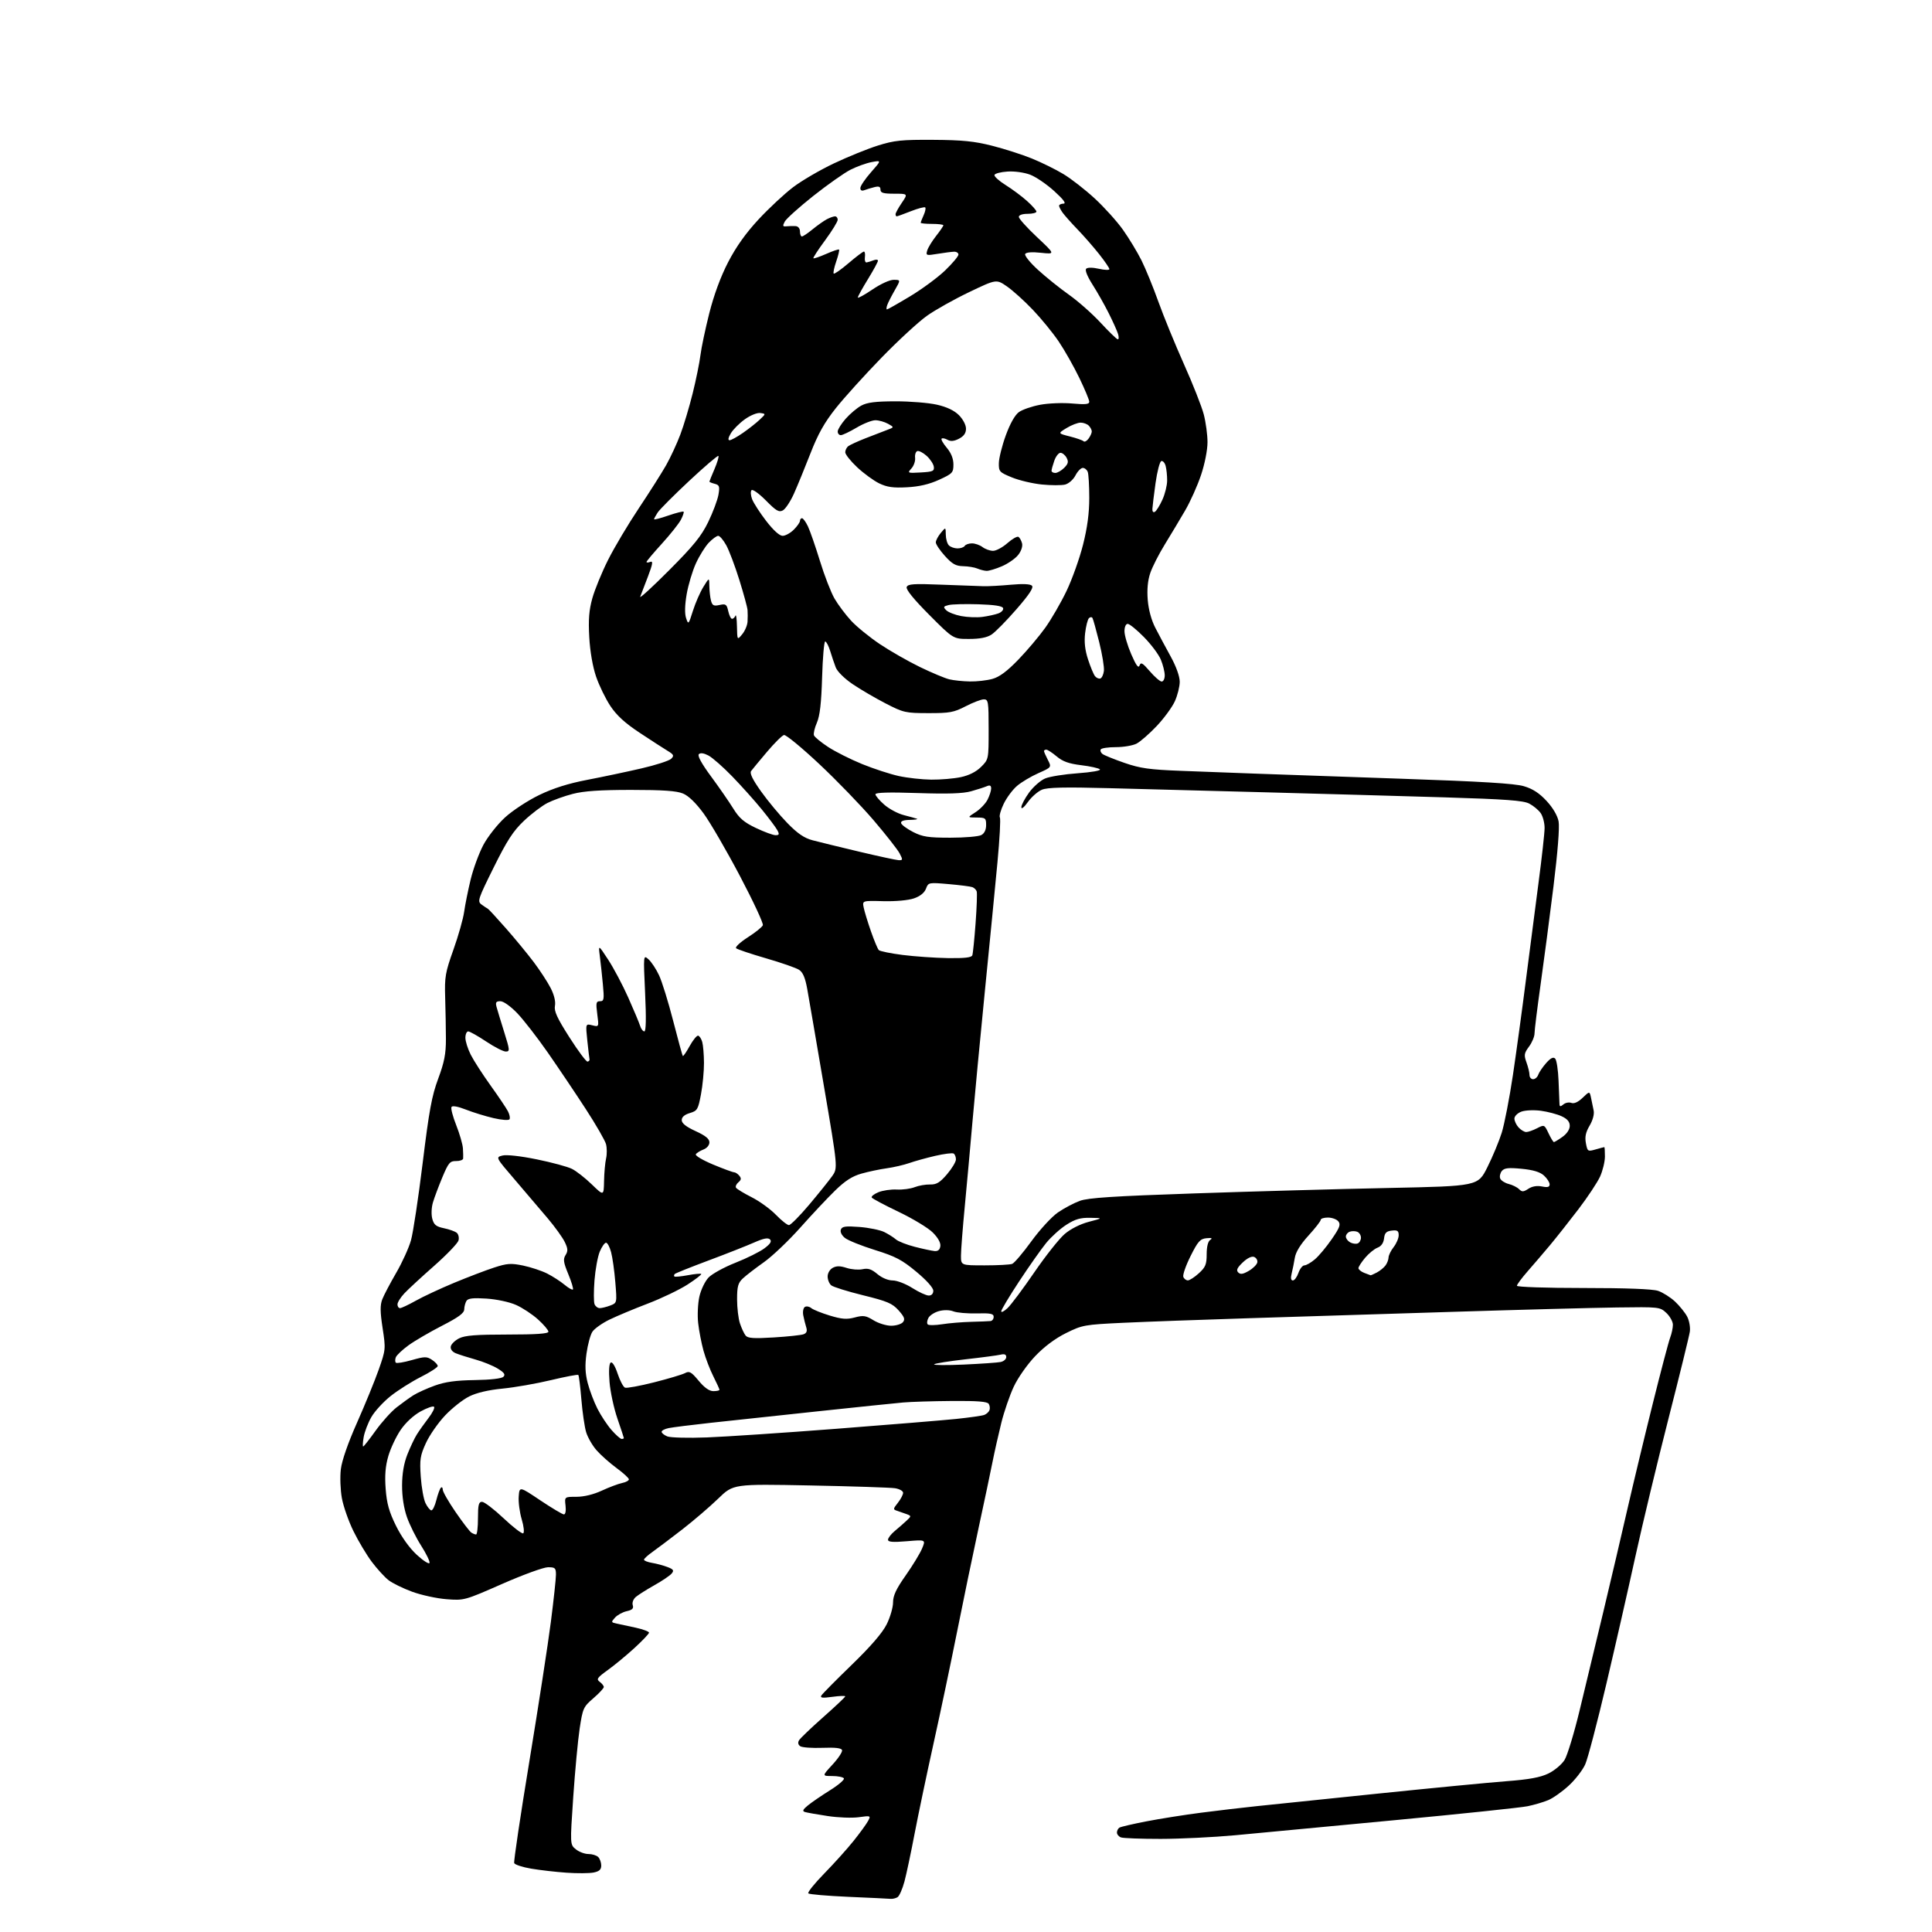<?xml version="1.0" encoding="UTF-8" standalone="no"?>
<svg 
  version="1.1" 
  xmlns="http://www.w3.org/2000/svg" 
  xmlns:xlink="http://www.w3.org/1999/xlink" 
  xmlns:svg="http://www.w3.org/2000/svg"
  xmlns:rdf="http://www.w3.org/1999/02/22-rdf-syntax-ns#"
  xmlns:cc="http://creativecommons.org/ns#"
  xmlns:dc="http://purl.org/dc/elements/1.1/"
  viewBox="0 0 768 768"
  width="768"
  height="768"
>
<style>svg {background-color: white; }</style>"
<path stroke="none" fill="black" fill-rule="evenodd" d="M354.00,754.82C353.18,754.74 345.64,754.38 337.26,754.02C328.88,753.65 321.71,753.04 321.32,752.65C320.93,752.26 323.79,748.69 327.68,744.72C331.56,740.75 336.81,734.92 339.33,731.76C341.85,728.61 344.44,725.05 345.07,723.86C346.21,721.74 346.13,721.71 341.37,722.37C338.69,722.74 333.12,722.53 329.00,721.90C324.88,721.27 320.82,720.56 320.00,720.31C318.85,719.96 319.11,719.35 321.15,717.68C322.61,716.48 326.55,713.78 329.91,711.68C333.28,709.58 335.77,707.44 335.46,706.93C335.14,706.42 333.05,706.00 330.81,706.00C326.75,706.00 326.75,706.00 330.94,701.45C333.25,698.95 334.95,696.36 334.73,695.70C334.45,694.87 332.01,694.59 326.91,694.79C322.84,694.94 318.89,694.66 318.13,694.16C317.25,693.56 317.08,692.72 317.63,691.79C318.11,690.99 322.44,686.85 327.25,682.59C332.06,678.34 336.00,674.62 336.00,674.33C336.00,674.05 333.69,674.13 330.87,674.52C326.91,675.06 325.92,674.94 326.51,673.98C326.93,673.30 332.37,667.81 338.59,661.78C346.13,654.48 350.76,649.11 352.46,645.71C353.86,642.90 355.00,638.98 355.00,637.00C355.00,634.28 356.24,631.63 360.03,626.25C362.79,622.33 365.72,617.52 366.53,615.57C368.02,612.02 368.02,612.02 360.51,612.66C354.91,613.13 353.00,612.98 353.00,612.07C353.00,611.40 354.17,609.87 355.60,608.67C357.04,607.48 359.14,605.63 360.29,604.57C362.31,602.69 362.31,602.62 360.43,601.90C359.37,601.50 357.68,600.91 356.68,600.59C354.94,600.03 354.96,599.87 356.93,597.37C358.07,595.92 359.00,594.14 359.00,593.41C359.00,592.68 357.54,591.87 355.75,591.59C353.96,591.32 338.77,590.82 322.00,590.49C291.50,589.89 291.50,589.89 285.50,595.72C282.20,598.92 275.74,604.46 271.15,608.02C266.55,611.58 261.26,615.57 259.40,616.89C257.53,618.20 256.00,619.60 256.00,620.00C256.00,620.41 257.46,620.98 259.25,621.28C261.04,621.58 263.79,622.32 265.36,622.93C267.73,623.84 268.01,624.28 266.99,625.51C266.32,626.32 263.23,628.41 260.13,630.15C257.03,631.89 253.71,633.99 252.74,634.82C251.73,635.69 251.21,637.08 251.53,638.08C251.94,639.39 251.35,639.98 249.14,640.47C247.53,640.82 245.44,641.97 244.49,643.01C242.86,644.82 242.89,644.93 245.14,645.40C246.44,645.66 249.86,646.41 252.75,647.04C255.64,647.68 258.00,648.56 258.00,649.00C258.00,649.44 255.41,652.17 252.25,655.07C249.09,657.97 244.31,661.92 241.63,663.85C237.40,666.90 236.98,667.51 238.38,668.54C239.27,669.19 240.01,670.12 240.02,670.61C240.02,671.10 238.16,673.11 235.87,675.08C231.91,678.49 231.65,679.06 230.43,687.08C229.73,691.71 228.58,703.99 227.87,714.37C226.59,733.25 226.59,733.25 228.90,735.12C230.18,736.16 232.43,737.00 233.91,737.00C235.39,737.00 237.14,737.54 237.80,738.20C238.46,738.86 239.00,740.38 239.00,741.57C239.00,743.20 238.23,743.90 235.96,744.36C234.28,744.69 229.45,744.73 225.21,744.43C220.97,744.14 214.65,743.41 211.17,742.82C207.69,742.23 204.64,741.23 204.40,740.60C204.16,739.97 206.88,721.69 210.46,699.98C214.03,678.26 217.87,653.40 218.98,644.71C220.09,636.03 221.00,627.59 221.00,625.96C221.00,623.31 220.67,623.00 217.85,623.00C216.12,623.00 207.92,625.98 199.63,629.63C184.71,636.19 184.49,636.25 177.53,635.71C173.66,635.42 167.52,634.08 163.87,632.75C160.23,631.42 155.97,629.33 154.41,628.11C152.85,626.88 149.87,623.62 147.80,620.86C145.73,618.10 142.44,612.61 140.51,608.67C138.57,604.73 136.50,598.82 135.90,595.54C135.31,592.26 135.12,587.09 135.49,584.04C135.90,580.60 138.35,573.56 141.94,565.50C145.11,558.35 148.99,548.87 150.55,544.44C153.33,536.52 153.36,536.24 152.09,527.94C151.10,521.46 151.07,518.81 151.96,516.50C152.60,514.85 155.09,510.12 157.48,506.00C159.88,501.88 162.54,496.02 163.38,493.00C164.23,489.98 166.32,476.16 168.02,462.30C170.57,441.50 171.64,435.65 174.19,428.80C176.63,422.22 177.27,418.94 177.26,413.00C177.25,408.88 177.11,401.45 176.96,396.50C176.71,388.34 177.02,386.57 180.25,377.50C182.21,372.00 184.12,365.25 184.50,362.50C184.88,359.75 186.04,353.97 187.08,349.66C188.12,345.35 190.41,339.14 192.15,335.86C193.90,332.58 197.78,327.66 200.77,324.93C203.76,322.19 209.88,318.19 214.35,316.03C219.96,313.32 225.93,311.44 233.50,309.99C239.55,308.83 249.20,306.79 254.94,305.46C260.68,304.14 266.02,302.41 266.81,301.62C268.04,300.39 267.85,299.96 265.37,298.46C263.79,297.51 258.82,294.29 254.31,291.31C248.45,287.44 245.14,284.41 242.64,280.65C240.72,277.76 238.16,272.49 236.95,268.95C235.60,264.99 234.55,258.93 234.24,253.26C233.85,246.26 234.15,242.51 235.48,237.76C236.45,234.32 239.25,227.48 241.72,222.57C244.18,217.66 249.67,208.44 253.92,202.07C258.16,195.71 263.06,187.98 264.81,184.90C266.55,181.81 269.09,176.33 270.45,172.72C271.82,169.10 274.02,161.72 275.36,156.32C276.70,150.92 278.08,144.11 278.44,141.19C278.79,138.27 280.38,130.76 281.95,124.52C283.80,117.22 286.47,109.96 289.45,104.21C292.60,98.11 296.46,92.69 301.56,87.19C305.68,82.76 311.85,77.01 315.28,74.41C318.70,71.81 326.00,67.55 331.50,64.95C337.00,62.34 344.88,59.14 349.00,57.85C355.51,55.81 358.41,55.51 371.00,55.59C382.55,55.66 387.31,56.14 394.39,57.94C399.29,59.18 406.40,61.47 410.21,63.02C414.02,64.57 419.63,67.33 422.68,69.17C425.74,71.00 431.35,75.37 435.17,78.89C438.98,82.40 444.05,88.03 446.43,91.39C448.81,94.75 452.11,100.20 453.76,103.50C455.40,106.80 458.44,114.22 460.50,120.00C462.57,125.78 467.14,136.93 470.65,144.79C474.17,152.64 477.71,161.62 478.52,164.75C479.33,167.87 480.00,172.83 480.00,175.78C480.00,178.88 478.92,184.39 477.43,188.82C476.02,193.05 473.16,199.43 471.07,203.00C468.99,206.57 465.37,212.62 463.02,216.44C460.67,220.25 458.07,225.36 457.25,227.79C456.25,230.72 455.91,234.31 456.24,238.45C456.56,242.36 457.69,246.54 459.28,249.60C460.67,252.30 463.41,257.43 465.38,261.00C467.56,264.96 468.95,268.87 468.96,271.00C468.96,272.93 468.08,276.42 467.02,278.77C465.96,281.11 462.71,285.54 459.81,288.61C456.90,291.68 453.31,294.82 451.81,295.60C450.32,296.37 446.63,297.00 443.61,297.00C440.59,297.00 437.87,297.40 437.57,297.89C437.27,298.37 437.58,299.20 438.26,299.72C438.94,300.24 442.88,301.83 447.00,303.26C453.29,305.43 456.92,305.94 469.50,306.42C477.75,306.74 491.02,307.24 499.00,307.53C506.98,307.82 533.15,308.74 557.16,309.56C589.00,310.65 602.16,311.45 605.78,312.53C609.30,313.57 611.93,315.29 614.81,318.41C617.33,321.14 619.14,324.24 619.57,326.54C620.00,328.81 619.20,338.92 617.53,352.38C616.02,364.55 613.71,382.15 612.39,391.49C611.08,400.83 610.00,409.52 610.00,410.78C610.00,412.05 609.01,414.42 607.80,416.05C605.86,418.68 605.74,419.40 606.80,422.33C607.46,424.15 608.00,426.40 608.00,427.32C608.00,428.24 608.64,429.00 609.43,429.00C610.22,429.00 611.13,428.21 611.46,427.25C611.79,426.29 613.20,424.20 614.59,422.62C616.39,420.58 617.45,420.05 618.20,420.80C618.78,421.38 619.39,425.38 619.55,429.68C619.71,433.98 619.87,438.12 619.92,438.87C619.98,439.97 620.29,440.00 621.49,439.01C622.31,438.33 623.73,438.07 624.65,438.42C625.73,438.83 627.32,438.11 629.11,436.39C631.89,433.73 631.89,433.73 632.45,436.36C632.75,437.81 633.23,440.10 633.50,441.44C633.81,442.90 633.17,445.30 631.90,447.45C630.34,450.10 629.95,451.92 630.42,454.44C631.04,457.73 631.17,457.81 634.27,456.92C636.04,456.41 637.60,456.00 637.74,456.00C637.88,456.00 637.99,457.69 637.98,459.75C637.97,461.81 637.10,465.39 636.05,467.71C635.00,470.02 631.12,475.87 627.43,480.71C623.74,485.54 618.65,491.98 616.13,495.00C613.60,498.02 609.61,502.69 607.26,505.36C604.92,508.03 603.00,510.62 603.00,511.11C603.00,511.61 614.58,512.00 629.35,512.00C646.33,512.00 656.91,512.40 659.10,513.13C660.97,513.76 664.00,515.67 665.84,517.38C667.67,519.10 669.85,521.80 670.68,523.38C671.51,524.97 671.98,527.66 671.73,529.38C671.48,531.10 667.66,546.67 663.23,564.00C658.80,581.33 652.91,605.85 650.14,618.50C647.37,631.15 642.16,654.03 638.56,669.34C634.96,684.65 631.18,699.05 630.16,701.34C629.14,703.63 626.19,707.45 623.59,709.83C621.00,712.21 617.34,714.80 615.45,715.58C613.57,716.37 609.88,717.46 607.26,718.00C604.64,718.55 580.90,721.04 554.50,723.54C528.10,726.05 499.52,728.74 491.00,729.54C482.48,730.33 469.12,730.98 461.33,730.99C453.54,730.99 446.45,730.73 445.58,730.39C444.71,730.06 444.00,729.19 444.00,728.45C444.00,727.72 444.45,726.84 444.99,726.51C445.53,726.17 450.37,725.05 455.74,724.01C461.11,722.97 470.90,721.42 477.50,720.57C484.10,719.72 494.00,718.55 499.50,717.98C505.00,717.40 526.83,715.15 548.00,712.96C569.17,710.78 592.04,708.57 598.81,708.06C607.88,707.37 612.27,706.56 615.52,704.99C617.94,703.82 620.83,701.39 621.94,699.60C623.04,697.81 625.74,688.96 627.92,679.92C630.11,670.89 634.37,653.15 637.40,640.50C640.42,627.85 644.75,609.40 647.01,599.50C649.28,589.60 653.77,570.92 656.99,558.00C660.21,545.08 663.33,533.23 663.93,531.68C664.52,530.14 665.00,527.85 665.00,526.61C665.00,525.37 663.83,523.26 662.41,521.92C659.85,519.53 659.59,519.50 642.66,519.74C633.22,519.87 604.12,520.64 578.00,521.46C551.88,522.28 515.20,523.42 496.50,524.01C477.80,524.60 455.30,525.42 446.50,525.83C431.10,526.56 430.25,526.71 423.79,529.91C419.48,532.04 415.08,535.33 411.51,539.08C408.37,542.37 404.65,547.67 402.99,551.21C401.37,554.67 399.14,561.15 398.04,565.60C396.93,570.06 395.36,577.03 394.55,581.10C393.75,585.17 391.24,597.05 388.98,607.50C386.72,617.95 382.89,636.40 380.48,648.50C378.07,660.60 373.86,680.62 371.11,693.00C368.37,705.38 364.97,721.58 363.55,729.00C362.14,736.42 360.33,744.94 359.54,747.91C358.74,750.89 357.51,753.69 356.80,754.15C356.08,754.60 354.82,754.90 354.00,754.82zM170.74,621.29C170.94,620.69 169.44,617.61 167.42,614.44C165.40,611.28 162.85,606.17 161.77,603.09C160.52,599.52 159.82,594.96 159.83,590.46C159.85,585.76 160.55,581.68 161.93,578.18C163.07,575.30 164.76,571.71 165.70,570.22C166.64,568.72 168.72,565.79 170.32,563.70C171.93,561.62 172.93,559.59 172.54,559.21C172.15,558.82 169.74,559.66 167.17,561.08C164.34,562.64 161.21,565.55 159.24,568.45C157.45,571.09 155.25,575.76 154.36,578.83C153.20,582.83 152.90,586.51 153.31,591.88C153.75,597.69 154.67,600.96 157.42,606.54C159.61,610.96 162.77,615.38 165.67,618.05C168.26,620.43 170.54,621.89 170.74,621.29zM189.25,609.98C189.66,609.99 190.00,607.08 190.00,603.50C190.00,598.16 190.29,597.00 191.63,597.00C192.52,597.00 196.37,599.94 200.18,603.53C203.98,607.12 207.50,609.81 207.99,609.51C208.48,609.20 208.22,606.72 207.38,603.92C206.56,601.16 206.03,597.08 206.20,594.87C206.50,590.85 206.50,590.85 214.81,596.43C219.39,599.49 223.60,602.00 224.17,602.00C224.78,602.00 225.05,600.53 224.81,598.50C224.40,595.00 224.40,595.00 229.18,595.00C232.14,595.00 235.96,594.07 239.23,592.55C242.13,591.21 245.74,589.85 247.25,589.53C248.76,589.22 250.00,588.56 250.00,588.07C250.00,587.57 247.79,585.55 245.08,583.56C242.38,581.57 238.80,578.40 237.14,576.50C235.47,574.61 233.61,571.35 232.99,569.28C232.37,567.20 231.52,561.34 231.10,556.25C230.68,551.16 230.13,546.80 229.89,546.56C229.65,546.32 224.74,547.25 218.98,548.63C213.22,550.01 204.57,551.52 199.77,551.99C194.10,552.54 189.44,553.64 186.48,555.12C183.97,556.37 179.66,559.78 176.90,562.70C174.15,565.61 170.73,570.53 169.31,573.63C167.03,578.62 166.79,580.15 167.26,587.03C167.56,591.31 168.41,596.04 169.15,597.54C169.89,599.05 170.93,600.33 171.45,600.39C171.98,600.45 172.88,598.62 173.45,596.32C174.03,594.02 174.84,591.81 175.25,591.40C175.66,591.00 176.00,591.34 176.00,592.16C176.00,592.97 178.30,596.99 181.11,601.07C183.92,605.16 186.73,608.83 187.36,609.23C187.99,609.64 188.84,609.98 189.25,609.98zM144.37,575.00C144.62,575.00 146.84,572.19 149.29,568.75C151.75,565.31 155.50,561.14 157.63,559.47C159.76,557.80 162.78,555.63 164.35,554.63C165.92,553.64 169.74,551.91 172.85,550.79C176.98,549.30 181.25,548.71 188.72,548.60C194.96,548.51 199.40,548.00 200.11,547.29C200.99,546.41 200.45,545.63 197.88,544.05C196.02,542.90 192.03,541.27 189.00,540.43C185.97,539.58 182.46,538.46 181.18,537.94C179.75,537.35 178.99,536.31 179.19,535.25C179.37,534.29 180.87,532.84 182.51,532.01C184.81,530.85 189.26,530.50 201.75,530.50C213.19,530.50 218.00,530.16 218.00,529.37C218.00,528.74 216.14,526.55 213.87,524.50C211.60,522.45 207.66,519.85 205.12,518.73C202.48,517.56 197.44,516.48 193.38,516.21C188.05,515.87 186.06,516.10 185.42,517.13C184.96,517.88 184.56,519.40 184.54,520.50C184.51,521.99 182.27,523.64 175.71,527.00C170.88,529.48 164.91,532.96 162.43,534.75C159.96,536.54 157.67,538.70 157.34,539.55C157.02,540.39 157.02,541.36 157.36,541.69C157.69,542.02 160.53,541.56 163.68,540.66C168.80,539.21 169.65,539.19 171.70,540.54C172.97,541.37 174.00,542.48 174.00,543.01C174.00,543.54 170.96,545.51 167.25,547.38C163.54,549.26 158.13,552.68 155.24,554.99C152.34,557.30 148.90,561.06 147.60,563.35C146.29,565.63 144.93,569.19 144.57,571.25C144.21,573.31 144.12,575.00 144.37,575.00zM247.10,572.00C247.60,572.00 248.00,571.85 248.00,571.68C248.00,571.50 246.85,568.01 245.44,563.93C244.03,559.84 242.62,553.30 242.30,549.39C241.94,544.89 242.12,542.04 242.78,541.63C243.40,541.25 244.53,543.06 245.52,546.06C246.45,548.86 247.77,551.36 248.46,551.62C249.15,551.89 254.37,550.93 260.05,549.49C265.73,548.05 271.26,546.40 272.35,545.81C274.03,544.91 274.82,545.36 277.74,548.88C280.02,551.63 281.97,553.00 283.58,553.00C284.91,553.00 286.00,552.76 286.00,552.47C286.00,552.17 284.91,549.79 283.59,547.17C282.26,544.56 280.50,539.96 279.66,536.96C278.83,533.96 277.87,529.00 277.53,525.94C277.19,522.89 277.40,518.16 278.01,515.44C278.62,512.70 280.25,509.32 281.66,507.83C283.07,506.37 287.88,503.72 292.36,501.96C296.84,500.19 302.00,497.63 303.83,496.26C306.23,494.47 306.86,493.46 306.09,492.69C305.31,491.91 303.52,492.26 299.75,493.93C296.86,495.21 288.72,498.42 281.65,501.06C274.58,503.70 268.55,506.12 268.23,506.43C267.92,506.74 267.85,507.19 268.08,507.42C268.31,507.65 270.71,507.42 273.42,506.92C276.12,506.41 278.52,506.19 278.75,506.42C278.98,506.64 276.54,508.53 273.33,510.61C270.12,512.68 263.00,516.10 257.50,518.20C252.00,520.30 245.12,523.18 242.21,524.60C239.31,526.02 236.27,528.18 235.48,529.40C234.68,530.61 233.63,534.51 233.14,538.06C232.49,542.76 232.62,545.92 233.62,549.77C234.37,552.66 236.11,557.26 237.49,559.98C238.87,562.70 241.39,566.52 243.10,568.46C244.81,570.41 246.61,572.00 247.10,572.00zM281.00,571.40C288.43,571.12 311.60,569.57 332.50,567.96C353.40,566.35 374.82,564.59 380.09,564.05C385.37,563.50 390.40,562.79 391.27,562.45C392.13,562.12 393.06,561.28 393.33,560.58C393.60,559.89 393.47,558.75 393.04,558.06C392.47,557.14 388.55,556.83 378.38,556.91C370.75,556.97 362.02,557.24 359.00,557.51C355.98,557.77 340.68,559.36 325.00,561.03C309.32,562.70 290.25,564.75 282.61,565.58C274.98,566.42 267.44,567.36 265.86,567.68C264.29,567.99 263.00,568.66 263.00,569.16C263.00,569.66 264.01,570.48 265.25,570.99C266.49,571.50 273.57,571.69 281.00,571.40zM383.08,542.44C389.91,542.13 396.51,541.67 397.75,541.42C398.99,541.17 400.00,540.29 400.00,539.46C400.00,538.41 399.32,538.12 397.75,538.50C396.51,538.79 390.21,539.63 383.75,540.35C377.28,541.08 371.69,541.97 371.33,542.34C370.96,542.70 376.25,542.75 383.08,542.44zM307.61,531.65C313.18,531.31 318.51,530.74 319.45,530.38C320.66,529.92 320.96,529.11 320.49,527.61C320.12,526.45 319.59,524.32 319.31,522.87C319.03,521.42 319.32,519.92 319.95,519.53C320.57,519.14 321.72,519.35 322.49,519.99C323.25,520.63 326.57,521.96 329.86,522.96C334.66,524.41 336.61,524.56 339.78,523.71C343.19,522.80 344.19,522.95 347.23,524.83C349.16,526.02 352.32,527.00 354.25,527.00C356.18,527.00 358.29,526.36 358.93,525.58C359.87,524.45 359.52,523.50 357.21,520.90C354.70,518.10 352.75,517.27 343.08,514.89C336.91,513.37 331.22,511.60 330.43,510.94C329.64,510.29 329.00,508.70 329.00,507.41C329.00,506.08 329.88,504.60 331.05,503.97C332.54,503.17 334.03,503.19 336.55,504.02C338.45,504.64 341.29,504.87 342.87,504.53C345.06,504.05 346.43,504.49 348.76,506.45C350.57,507.97 353.03,509.00 354.86,509.00C356.55,509.00 360.05,510.34 362.66,512.00C365.26,513.65 368.20,515.00 369.20,515.00C370.31,515.00 371.00,514.26 371.00,513.08C371.00,511.92 368.30,508.90 364.25,505.54C358.56,500.80 355.97,499.44 347.77,496.89C342.42,495.22 337.06,493.06 335.86,492.09C334.55,491.03 333.91,489.69 334.26,488.77C334.74,487.50 336.11,487.32 341.68,487.74C345.43,488.03 349.85,488.94 351.50,489.75C353.15,490.57 355.24,491.89 356.15,492.69C357.06,493.48 360.44,494.81 363.65,495.63C366.87,496.46 370.40,497.21 371.50,497.31C372.85,497.44 373.60,496.81 373.80,495.38C373.99,494.04 372.89,492.04 370.80,489.95C368.99,488.13 362.89,484.44 357.27,481.75C351.64,479.06 346.81,476.49 346.53,476.05C346.25,475.60 347.43,474.65 349.15,473.94C350.87,473.22 354.17,472.74 356.48,472.86C358.78,472.98 361.98,472.56 363.59,471.92C365.19,471.29 367.94,470.81 369.70,470.85C372.26,470.92 373.60,470.11 376.45,466.79C378.40,464.51 380.00,461.85 380.00,460.88C380.00,459.91 379.59,458.86 379.09,458.55C378.58,458.24 375.29,458.66 371.77,459.47C368.25,460.29 363.60,461.58 361.44,462.34C359.27,463.09 355.25,464.03 352.50,464.41C349.75,464.79 345.24,465.74 342.47,466.52C338.80,467.55 335.97,469.36 331.97,473.26C328.96,476.19 322.71,482.84 318.09,488.04C313.46,493.24 306.96,499.42 303.63,501.77C300.31,504.12 296.55,507.01 295.29,508.20C293.38,509.99 293.00,511.38 293.00,516.53C293.00,519.92 293.52,524.23 294.15,526.10C294.77,527.97 295.78,530.12 296.38,530.89C297.24,531.98 299.59,532.15 307.61,531.65zM374.50,526.41C377.25,525.97 382.43,525.54 386.00,525.45C389.57,525.36 393.06,525.22 393.75,525.14C394.44,525.06 395.00,524.31 395.00,523.46C395.00,522.21 393.74,521.95 388.25,522.10C384.54,522.19 380.38,521.83 379.00,521.29C377.49,520.70 375.22,520.65 373.27,521.18C371.50,521.65 369.60,522.88 369.06,523.89C368.51,524.91 368.39,526.07 368.79,526.47C369.18,526.87 371.75,526.84 374.50,526.41zM400.52,519.99C401.90,518.69 406.69,512.29 411.16,505.76C415.63,499.24 421.06,492.39 423.22,490.54C425.60,488.51 429.39,486.59 432.83,485.69C438.50,484.20 438.50,484.20 433.45,484.10C429.50,484.02 427.41,484.62 423.95,486.83C421.50,488.38 417.88,491.65 415.89,494.08C413.91,496.51 409.07,503.38 405.14,509.35C401.21,515.31 398.00,520.68 398.00,521.27C398.00,521.86 399.13,521.29 400.52,519.99zM159.02,520.00C159.57,520.00 162.39,518.68 165.27,517.06C168.14,515.44 175.00,512.24 180.50,509.95C186.00,507.67 193.17,504.93 196.44,503.87C201.59,502.19 203.12,502.09 207.94,503.08C211.00,503.72 215.30,505.14 217.50,506.25C219.70,507.36 222.79,509.36 224.38,510.68C225.96,512.00 227.47,512.86 227.74,512.59C228.01,512.32 227.19,509.58 225.91,506.50C223.98,501.83 223.79,500.56 224.82,498.91C225.83,497.30 225.77,496.33 224.50,493.72C223.65,491.95 220.60,487.71 217.72,484.30C214.85,480.89 209.01,474.04 204.75,469.07C196.99,460.04 196.99,460.04 199.75,459.34C201.39,458.93 206.90,459.54 213.37,460.86C219.35,462.08 225.65,463.78 227.37,464.65C229.09,465.51 232.64,468.29 235.25,470.82C240.00,475.42 240.00,475.42 240.12,469.46C240.18,466.18 240.55,462.15 240.93,460.50C241.31,458.85 241.29,456.29 240.90,454.81C240.50,453.33 236.87,447.03 232.82,440.81C228.78,434.59 222.02,424.55 217.82,418.50C213.61,412.45 208.11,405.36 205.60,402.75C202.96,400.01 200.14,398.00 198.91,398.00C197.19,398.00 196.90,398.43 197.38,400.25C197.72,401.49 199.08,405.99 200.42,410.25C202.69,417.50 202.73,418.00 201.04,418.00C200.04,418.00 196.53,416.20 193.24,414.00C189.94,411.80 186.74,410.00 186.12,410.00C185.51,410.00 185.00,411.14 185.00,412.54C185.00,413.94 185.96,416.97 187.14,419.29C188.31,421.61 191.86,427.10 195.01,431.50C198.17,435.90 201.28,440.52 201.92,441.77C202.57,443.02 202.85,444.44 202.54,444.93C202.23,445.43 199.45,445.23 196.16,444.46C192.95,443.71 188.02,442.19 185.20,441.08C182.08,439.85 179.84,439.44 179.48,440.04C179.14,440.58 179.99,443.83 181.35,447.26C182.71,450.69 183.91,454.85 184.02,456.50C184.13,458.15 184.16,459.97 184.11,460.54C184.05,461.11 182.77,461.56 181.28,461.54C178.86,461.50 178.25,462.23 175.84,468.00C174.35,471.57 172.66,476.08 172.09,478.02C171.50,480.01 171.39,482.81 171.84,484.49C172.48,486.88 173.35,487.59 176.49,488.24C178.61,488.68 180.89,489.50 181.57,490.06C182.24,490.62 182.56,491.98 182.27,493.09C181.98,494.20 177.63,498.73 172.62,503.16C167.60,507.58 162.26,512.51 160.75,514.12C159.24,515.72 158.00,517.70 158.00,518.52C158.00,519.33 158.46,520.00 159.02,520.00zM238.40,520.00C239.21,520.00 241.09,519.54 242.58,518.97C245.28,517.94 245.28,517.94 244.60,509.72C244.23,505.20 243.48,499.81 242.92,497.75C242.37,495.69 241.47,494.00 240.91,494.00C240.35,494.00 239.23,495.60 238.41,497.55C237.60,499.51 236.66,504.64 236.32,508.96C235.99,513.28 235.99,517.54 236.33,518.41C236.66,519.28 237.60,520.00 238.40,520.00zM472.22,508.97C472.92,508.95 474.89,507.68 476.58,506.13C479.20,503.75 479.67,502.61 479.67,498.58C479.67,495.59 480.19,493.47 481.08,492.88C482.11,492.19 481.69,492.01 479.58,492.21C477.08,492.46 476.19,493.46 473.26,499.33C471.38,503.08 470.09,506.80 470.39,507.58C470.69,508.36 471.51,508.99 472.22,508.97zM513.94,509.00C514.58,509.00 515.57,507.65 516.15,506.00C516.73,504.35 517.79,503.00 518.52,503.00C519.25,503.00 521.12,501.93 522.67,500.62C524.23,499.31 527.24,495.71 529.37,492.62C532.57,487.98 533.03,486.74 532.00,485.50C531.32,484.67 529.46,484.00 527.88,484.00C526.29,484.00 525.00,484.41 525.00,484.92C525.00,485.43 522.81,488.24 520.13,491.17C516.95,494.66 515.08,497.71 514.71,500.00C514.40,501.93 513.83,504.74 513.45,506.25C513.00,508.07 513.16,509.00 513.94,509.00zM496.43,505.18C498.12,504.20 499.63,502.69 499.80,501.82C499.96,500.96 499.39,499.98 498.52,499.65C497.55,499.27 495.80,500.13 494.00,501.85C491.78,503.97 491.34,504.94 492.21,505.81C493.09,506.69 494.12,506.53 496.43,505.18zM544.82,506.94C544.99,506.97 546.11,506.48 547.32,505.84C548.52,505.20 550.05,503.96 550.72,503.09C551.39,502.21 551.95,500.77 551.97,499.88C551.99,499.00 552.90,497.13 554.00,495.73C555.10,494.33 556.00,492.21 556.00,491.03C556.00,489.26 555.50,488.92 553.25,489.18C551.08,489.43 550.43,490.09 550.18,492.30C549.97,494.12 549.06,495.41 547.59,495.97C546.34,496.44 544.13,498.25 542.66,499.99C541.20,501.73 540.00,503.58 540.00,504.11C540.00,504.63 541.01,505.47 542.25,505.97C543.49,506.47 544.64,506.90 544.82,506.94zM391.42,503.00C396.60,503.00 401.52,502.74 402.36,502.41C403.20,502.09 406.64,498.05 409.99,493.43C413.35,488.81 418.09,483.65 420.54,481.97C422.98,480.29 426.90,478.22 429.24,477.36C432.56,476.14 442.63,475.49 475.00,474.39C497.82,473.61 532.48,472.64 552.00,472.24C587.50,471.50 587.50,471.50 591.25,464.00C593.32,459.88 595.88,453.70 596.96,450.29C598.03,446.87 600.04,436.52 601.42,427.29C602.79,418.05 605.09,401.27 606.52,390.00C607.95,378.73 610.22,361.24 611.56,351.13C612.90,341.03 614.00,331.12 614.00,329.11C614.00,327.09 613.30,324.44 612.44,323.22C611.58,321.99 609.53,320.29 607.89,319.44C605.51,318.21 598.58,317.70 574.20,316.96C557.31,316.45 525.73,315.56 504.00,314.98C482.27,314.40 453.85,313.65 440.83,313.31C423.13,312.84 416.42,313.00 414.19,313.92C412.55,314.60 410.04,316.80 408.60,318.82C407.09,320.94 406.00,321.81 406.00,320.89C406.00,320.01 407.38,317.40 409.06,315.07C410.75,312.75 413.63,310.22 415.47,309.45C417.30,308.68 423.15,307.75 428.45,307.38C433.88,306.99 437.72,306.32 437.23,305.83C436.76,305.36 433.42,304.61 429.81,304.18C424.89,303.58 422.45,302.71 420.05,300.69C418.29,299.21 416.43,298.00 415.92,298.00C415.42,298.00 415.00,298.25 415.00,298.55C415.00,298.85 415.69,300.43 416.53,302.05C418.05,305.00 418.05,305.00 412.78,307.34C409.87,308.63 406.07,310.89 404.33,312.37C402.58,313.84 400.19,317.05 399.00,319.50C397.82,321.94 397.13,324.40 397.47,324.95C397.81,325.50 397.38,333.50 396.51,342.73C395.65,351.95 393.39,375.02 391.50,394.00C389.62,412.98 387.39,436.38 386.56,446.00C385.73,455.62 384.36,470.66 383.53,479.41C382.69,488.16 382.00,497.05 382.00,499.16C382.00,503.00 382.00,503.00 391.42,503.00zM539.69,494.29C540.41,494.01 541.00,492.98 541.00,492.00C541.00,491.02 540.33,489.95 539.50,489.64C538.67,489.32 537.33,489.32 536.50,489.64C535.67,489.95 535.00,490.82 535.00,491.56C535.00,492.30 535.76,493.33 536.69,493.85C537.62,494.37 538.97,494.57 539.69,494.29zM313.61,487.00C314.28,487.00 317.90,483.35 321.66,478.89C325.42,474.43 329.53,469.32 330.79,467.54C333.07,464.30 333.07,464.30 327.55,431.90C324.52,414.08 321.52,396.66 320.90,393.20C320.09,388.67 319.17,386.51 317.63,385.51C316.46,384.75 310.55,382.69 304.50,380.94C298.45,379.18 293.10,377.39 292.62,376.94C292.14,376.50 294.22,374.56 297.24,372.62C300.27,370.68 302.97,368.51 303.25,367.79C303.53,367.07 299.42,358.26 294.13,348.21C288.83,338.16 282.35,327.01 279.73,323.41C276.66,319.21 273.74,316.37 271.51,315.44C268.97,314.38 263.59,314.00 250.93,314.00C238.56,314.00 232.09,314.44 227.70,315.58C224.36,316.44 219.83,318.07 217.63,319.19C215.44,320.31 211.23,323.50 208.28,326.29C203.99,330.36 201.60,334.03 196.26,344.80C189.96,357.51 189.70,358.31 191.44,359.58C192.45,360.32 193.56,361.06 193.89,361.21C194.23,361.37 197.47,364.88 201.09,369.00C204.72,373.12 209.72,379.20 212.21,382.50C214.69,385.80 217.72,390.45 218.93,392.83C220.30,395.53 220.93,398.17 220.60,399.83C220.19,401.91 221.46,404.69 226.36,412.36C229.82,417.79 233.06,422.13 233.57,422.01C234.08,421.90 234.43,421.51 234.35,421.15C234.26,420.79 233.87,417.44 233.47,413.70C232.76,406.90 232.76,406.90 235.43,407.57C238.10,408.24 238.10,408.24 237.42,403.12C236.83,398.63 236.96,398.00 238.52,398.00C240.10,398.00 240.22,397.29 239.65,391.25C239.30,387.54 238.76,382.48 238.43,380.00C237.85,375.50 237.85,375.50 241.77,381.50C243.93,384.80 247.51,391.55 249.72,396.50C251.93,401.45 254.05,406.51 254.44,407.75C254.82,408.99 255.59,410.00 256.14,410.00C256.80,410.00 256.91,404.79 256.44,394.75C255.73,379.50 255.73,379.50 257.80,381.35C258.94,382.36 260.83,385.22 261.99,387.71C263.16,390.19 265.68,398.34 267.60,405.82C269.52,413.30 271.24,419.58 271.44,419.77C271.63,419.96 272.85,418.18 274.16,415.81C275.47,413.44 276.98,411.59 277.52,411.69C278.06,411.80 278.79,412.92 279.15,414.19C279.51,415.46 279.82,419.20 279.84,422.50C279.86,425.80 279.33,431.43 278.65,435.00C277.51,441.05 277.21,441.57 274.21,442.46C272.10,443.09 271.00,444.05 271.00,445.26C271.00,446.53 272.72,447.90 276.50,449.63C280.43,451.43 282.00,452.70 282.00,454.10C282.00,455.24 281.00,456.43 279.60,456.96C278.28,457.47 276.93,458.31 276.60,458.84C276.27,459.38 279.34,461.20 283.43,462.91C287.52,464.61 291.29,466.00 291.81,466.00C292.33,466.00 293.27,466.62 293.89,467.37C294.75,468.41 294.66,469.03 293.52,469.98C292.70,470.67 292.27,471.64 292.58,472.14C292.89,472.64 295.70,474.35 298.82,475.93C301.95,477.52 306.28,480.66 308.45,482.91C310.63,485.16 312.95,487.00 313.61,487.00zM607.56,472.55C609.06,471.57 610.98,471.25 612.94,471.64C615.23,472.10 616.00,471.88 616.00,470.80C616.00,470.00 614.99,468.43 613.75,467.30C612.18,465.88 609.49,465.06 604.88,464.61C599.65,464.11 598.01,464.28 597.02,465.47C596.34,466.30 596.03,467.64 596.35,468.46C596.66,469.27 598.17,470.25 599.70,470.64C601.23,471.02 603.10,471.95 603.85,472.71C605.02,473.87 605.58,473.85 607.56,472.55zM617.71,454.00C617.97,454.00 619.50,453.07 621.10,451.93C622.87,450.67 624.00,448.96 624.00,447.55C624.00,445.91 623.05,444.78 620.75,443.72C618.96,442.89 615.24,441.91 612.48,441.54C609.66,441.17 606.26,441.33 604.73,441.91C603.23,442.48 602.00,443.71 602.00,444.65C602.00,445.58 602.74,447.17 603.65,448.17C604.57,449.18 605.94,450.00 606.70,450.00C607.47,450.00 609.41,449.32 611.00,448.50C613.87,447.02 613.93,447.04 615.57,450.50C616.48,452.42 617.44,454.00 617.71,454.00zM376.78,380.86C383.41,380.96 386.19,380.64 386.51,379.75C386.76,379.06 387.34,373.32 387.81,367.00C388.28,360.68 388.48,354.97 388.25,354.33C388.03,353.68 387.26,352.93 386.55,352.66C385.84,352.38 381.61,351.84 377.15,351.45C369.12,350.75 369.04,350.77 368.09,353.27C367.46,354.91 365.78,356.27 363.31,357.12C361.08,357.89 356.03,358.35 351.14,358.23C342.77,358.01 342.77,358.01 343.33,360.76C343.63,362.27 344.92,366.51 346.20,370.18C347.48,373.85 348.89,377.23 349.34,377.68C349.78,378.13 354.05,379.00 358.82,379.61C363.60,380.21 371.68,380.78 376.78,380.86zM357.28,341.94C358.90,341.99 358.93,341.76 357.62,339.25C356.83,337.74 352.15,331.77 347.22,326.00C342.28,320.23 332.57,310.18 325.63,303.68C318.69,297.17 312.40,292.00 311.65,292.18C310.90,292.35 307.86,295.37 304.90,298.87C301.93,302.37 299.09,305.81 298.58,306.50C297.94,307.37 299.18,309.91 302.55,314.63C305.24,318.41 309.93,324.05 312.97,327.16C317.04,331.34 319.68,333.14 323.00,334.02C325.48,334.68 333.80,336.71 341.50,338.54C349.20,340.37 356.30,341.90 357.28,341.94zM377.78,333.00C383.47,333.00 389.00,332.53 390.07,331.96C391.31,331.30 392.00,329.87 392.00,327.96C392.00,325.21 391.74,325.00 388.25,324.98C384.50,324.97 384.50,324.97 387.79,322.86C389.60,321.70 391.73,319.48 392.54,317.93C393.34,316.37 394.00,314.35 394.00,313.44C394.00,312.25 393.51,311.99 392.25,312.54C391.29,312.95 388.48,313.86 386.00,314.55C382.79,315.45 376.71,315.65 364.75,315.25C353.34,314.87 348.00,315.02 348.00,315.74C348.00,316.32 349.57,318.17 351.49,319.85C353.40,321.54 356.89,323.41 359.24,324.01C361.58,324.61 363.95,325.27 364.50,325.47C365.05,325.68 363.77,325.88 361.67,325.92C359.09,325.97 357.96,326.41 358.22,327.25C358.43,327.94 360.59,329.51 363.01,330.75C366.75,332.65 369.01,333.00 377.78,333.00zM308.29,332.00C309.75,332.00 309.88,331.65 309.01,330.03C308.43,328.94 305.65,325.23 302.84,321.78C300.02,318.32 294.74,312.43 291.11,308.68C287.47,304.92 283.21,301.17 281.64,300.34C279.79,299.37 278.43,299.17 277.80,299.80C277.18,300.42 278.91,303.58 282.67,308.67C285.88,313.02 289.85,318.76 291.50,321.43C293.87,325.26 295.75,326.88 300.50,329.14C303.80,330.71 307.30,332.00 308.29,332.00zM370.20,309.92C373.89,309.96 379.18,309.51 381.96,308.92C385.26,308.21 388.05,306.79 390.01,304.84C393.00,301.85 393.00,301.83 393.00,289.92C393.00,278.86 392.86,278.00 391.09,278.00C390.04,278.00 386.80,279.24 383.88,280.75C379.17,283.19 377.51,283.50 369.04,283.48C359.94,283.47 359.15,283.29 352.00,279.60C347.88,277.47 341.98,274.02 338.90,271.93C335.68,269.74 332.84,266.93 332.22,265.31C331.63,263.77 330.63,260.81 330.00,258.75C329.36,256.69 328.48,255.00 328.03,255.00C327.59,255.00 327.03,261.41 326.80,269.25C326.49,279.50 325.91,284.56 324.73,287.27C323.82,289.35 323.30,291.61 323.56,292.31C323.83,293.00 326.37,295.09 329.22,296.95C332.06,298.81 338.15,301.87 342.74,303.74C347.34,305.61 353.89,307.75 357.30,308.49C360.71,309.23 366.52,309.88 370.20,309.92zM385.50,270.89C388.25,270.95 392.29,270.49 394.49,269.88C397.30,269.10 400.33,266.85 404.80,262.22C408.28,258.62 413.11,252.90 415.53,249.51C417.94,246.13 421.74,239.56 423.96,234.93C426.18,230.29 429.12,222.05 430.50,216.62C432.23,209.79 433.00,204.03 433.00,197.95C433.00,193.12 432.73,188.45 432.39,187.58C432.06,186.71 431.17,186.00 430.42,186.00C429.67,186.00 428.36,187.34 427.51,188.99C426.64,190.66 424.83,192.25 423.40,192.62C421.99,192.97 417.83,192.96 414.17,192.60C410.50,192.23 405.14,190.97 402.25,189.78C397.27,187.74 397.00,187.45 397.06,184.07C397.10,182.10 398.33,177.16 399.81,173.09C401.49,168.45 403.44,164.99 405.00,163.84C406.38,162.83 410.20,161.51 413.50,160.90C416.80,160.28 422.54,160.06 426.25,160.40C431.46,160.87 433.00,160.72 433.00,159.70C433.00,158.98 431.21,154.70 429.03,150.19C426.85,145.68 423.17,139.18 420.85,135.74C418.53,132.31 413.90,126.64 410.56,123.14C407.23,119.64 402.60,115.46 400.28,113.86C396.07,110.95 396.07,110.95 385.28,116.11C379.35,118.95 371.80,123.18 368.50,125.52C365.20,127.85 357.06,135.35 350.42,142.18C343.77,149.02 335.60,158.05 332.26,162.25C327.72,167.97 325.18,172.49 322.18,180.20C319.98,185.86 317.02,193.06 315.62,196.20C314.22,199.33 312.23,202.34 311.20,202.89C309.64,203.73 308.50,203.06 304.46,198.95C301.78,196.24 299.21,194.39 298.76,194.84C298.30,195.30 298.40,196.91 298.97,198.42C299.55,199.94 302.06,203.83 304.57,207.09C307.42,210.79 309.86,213.00 311.10,213.00C312.20,213.00 314.20,211.90 315.55,210.55C316.90,209.20 318.00,207.62 318.00,207.05C318.00,206.47 318.37,206.00 318.81,206.00C319.26,206.00 320.32,207.46 321.17,209.25C322.02,211.04 324.16,217.22 325.94,223.00C327.71,228.78 330.32,235.50 331.73,237.94C333.15,240.38 336.11,244.33 338.31,246.72C340.51,249.11 345.69,253.32 349.81,256.08C353.93,258.83 361.12,262.94 365.79,265.20C370.47,267.46 375.69,269.65 377.40,270.05C379.10,270.46 382.75,270.84 385.50,270.89zM461.75,270.92C462.44,270.96 463.00,269.87 463.00,268.47C463.00,267.08 462.30,264.26 461.45,262.22C460.61,260.17 457.58,256.14 454.74,253.25C451.90,250.36 448.99,248.00 448.28,248.00C447.53,248.00 447.00,249.21 447.00,250.93C447.00,252.55 448.21,256.66 449.69,260.07C451.62,264.53 452.55,265.78 452.99,264.54C453.49,263.10 454.18,263.48 457.05,266.82C458.95,269.03 461.06,270.87 461.75,270.92zM437.40,269.71C438.01,269.51 438.64,268.15 438.82,266.68C438.99,265.21 438.15,260.07 436.95,255.25C435.75,250.44 434.55,246.12 434.27,245.66C434.00,245.20 433.36,245.24 432.86,245.74C432.36,246.24 431.68,248.92 431.35,251.70C430.94,255.19 431.29,258.39 432.51,262.12C433.47,265.08 434.72,268.08 435.28,268.78C435.84,269.49 436.80,269.90 437.40,269.71zM295.03,252.14C296.11,250.84 297.07,248.59 297.16,247.14C297.25,245.69 297.25,243.60 297.16,242.50C297.08,241.40 295.60,236.00 293.89,230.50C292.17,225.00 289.84,218.81 288.70,216.75C287.56,214.69 286.12,213.00 285.50,213.00C284.88,213.00 283.19,214.24 281.74,215.75C280.30,217.26 277.99,220.97 276.61,224.00C275.24,227.03 273.60,232.52 272.96,236.21C272.22,240.55 272.14,243.91 272.73,245.70C273.63,248.40 273.72,248.30 275.44,242.83C276.42,239.72 278.28,235.45 279.58,233.34C281.94,229.50 281.94,229.50 281.98,233.00C282.01,234.93 282.30,237.54 282.64,238.80C283.16,240.72 283.73,241.00 286.04,240.49C288.51,239.95 288.89,240.21 289.49,242.94C289.86,244.62 290.54,246.00 291.00,246.00C291.46,246.00 292.06,245.44 292.34,244.75C292.62,244.06 292.89,245.97 292.95,249.00C293.07,254.50 293.07,254.50 295.03,252.14zM385.21,253.99C378.93,254.00 378.93,254.00 369.39,244.41C363.22,238.22 360.05,234.31 360.42,233.36C360.89,232.13 363.15,231.97 374.24,232.42C381.53,232.71 389.07,232.98 391.00,233.03C392.93,233.08 397.80,232.81 401.83,232.44C406.55,232.01 409.54,232.14 410.22,232.82C410.97,233.57 409.15,236.34 404.05,242.19C400.08,246.76 395.62,251.29 394.16,252.24C392.35,253.44 389.50,253.99 385.21,253.99zM390.50,245.23C392.70,244.94 395.55,244.32 396.83,243.85C398.11,243.38 398.98,242.43 398.75,241.74C398.47,240.90 395.32,240.41 388.92,240.21C383.74,240.05 378.42,240.18 377.09,240.52C374.98,241.04 374.87,241.30 376.15,242.58C376.95,243.38 379.61,244.42 382.05,244.89C384.50,245.36 388.30,245.52 390.50,245.23zM265.98,226.69C275.74,216.90 278.80,213.12 281.53,207.50C283.40,203.65 285.22,198.78 285.59,196.69C286.16,193.36 285.98,192.81 284.12,192.32C282.96,192.02 282.00,191.63 282.00,191.47C282.00,191.30 282.91,189.04 284.03,186.44C285.14,183.84 285.84,181.50 285.57,181.24C285.31,180.98 280.10,185.43 274.00,191.13C267.90,196.83 262.25,202.50 261.45,203.71C260.65,204.93 260.00,206.15 260.00,206.41C260.00,206.68 262.55,206.02 265.66,204.94C268.78,203.87 271.51,203.18 271.74,203.40C271.96,203.63 271.47,205.09 270.64,206.66C269.81,208.22 266.40,212.50 263.07,216.16C259.73,219.83 257.00,223.07 257.00,223.38C257.00,223.69 257.67,223.68 258.49,223.36C259.67,222.91 259.47,224.17 257.58,229.15C256.25,232.64 254.87,236.26 254.50,237.19C254.13,238.12 259.30,233.40 265.98,226.69zM392.17,226.93C391.25,226.89 389.60,226.47 388.50,226.00C387.40,225.53 384.86,225.11 382.87,225.07C379.94,225.01 378.53,224.22 375.62,221.00C373.63,218.80 372.00,216.37 372.00,215.61C372.00,214.85 372.89,213.16 373.97,211.86C375.93,209.50 375.93,209.50 375.97,212.55C375.99,214.23 376.54,216.14 377.20,216.80C377.86,217.46 379.41,218.00 380.64,218.00C381.87,218.00 383.16,217.55 383.50,217.00C383.84,216.45 385.13,216.00 386.37,216.00C387.61,216.00 389.49,216.66 390.56,217.47C391.63,218.28 393.50,218.95 394.72,218.97C395.93,218.99 398.51,217.62 400.44,215.92C402.36,214.23 404.35,213.10 404.85,213.41C405.35,213.72 405.99,214.87 406.28,215.97C406.59,217.15 405.96,219.06 404.75,220.59C403.62,222.03 400.70,224.06 398.27,225.10C395.83,226.15 393.08,226.97 392.17,226.93zM459.10,203.44C459.71,203.06 461.05,200.90 462.08,198.63C463.11,196.36 463.96,192.93 463.96,191.00C463.97,189.07 463.70,186.47 463.36,185.21C463.02,183.95 462.24,183.09 461.63,183.29C461.02,183.49 459.99,187.45 459.34,192.08C458.70,196.71 458.14,201.31 458.09,202.31C458.04,203.39 458.45,203.84 459.10,203.44zM360.55,193.70C355.06,194.00 352.62,193.65 349.50,192.15C347.30,191.08 343.36,188.21 340.75,185.76C338.14,183.32 336.00,180.63 336.00,179.78C336.00,178.94 336.56,177.83 337.25,177.33C337.94,176.82 340.98,175.43 344.00,174.24C347.02,173.05 350.85,171.58 352.50,170.96C355.50,169.85 355.50,169.85 353.00,168.46C351.62,167.70 349.38,167.06 348.00,167.05C346.62,167.04 343.25,168.37 340.50,170.00C337.75,171.63 334.94,172.97 334.25,172.98C333.56,172.99 333.00,172.34 333.00,171.53C333.00,170.73 334.42,168.46 336.15,166.48C337.88,164.51 340.69,162.14 342.40,161.22C344.73,159.96 348.09,159.54 356.00,159.53C361.77,159.52 369.17,160.13 372.44,160.87C376.39,161.77 379.31,163.16 381.19,165.03C382.80,166.65 384.00,168.93 384.00,170.40C384.00,172.18 383.16,173.38 381.22,174.39C379.24,175.41 377.92,175.54 376.64,174.82C375.66,174.27 374.60,174.06 374.30,174.37C374.00,174.67 374.93,176.32 376.38,178.03C378.11,180.09 379.00,182.34 379.00,184.63C379.00,187.89 378.64,188.28 373.30,190.72C369.39,192.51 365.40,193.44 360.55,193.70zM366.04,187.81C370.85,187.54 371.46,187.26 371.20,185.50C371.03,184.40 369.75,182.47 368.34,181.20C366.93,179.94 365.27,179.09 364.64,179.31C364.01,179.54 363.62,180.75 363.77,182.01C363.91,183.28 363.26,185.17 362.31,186.21C360.63,188.07 360.73,188.11 366.04,187.81zM419.50,188.00C420.32,188.00 421.91,187.09 423.02,185.98C424.63,184.37 424.83,183.55 423.99,181.98C423.41,180.89 422.31,180.00 421.56,180.00C420.81,180.00 419.70,181.42 419.10,183.15C418.49,184.88 418.00,186.68 418.00,187.15C418.00,187.62 418.68,188.00 419.50,188.00zM432.72,174.36C433.43,173.40 434.00,172.12 434.00,171.51C434.00,170.90 433.46,169.86 432.80,169.20C432.14,168.54 430.68,168.00 429.55,168.00C428.42,168.01 425.93,168.97 424.00,170.14C420.50,172.28 420.50,172.28 425.27,173.49C427.89,174.15 430.35,175.02 430.74,175.41C431.13,175.79 432.02,175.33 432.72,174.36zM290.01,175.00C290.63,175.00 293.02,173.69 295.32,172.09C297.62,170.50 300.62,168.13 301.98,166.84C304.47,164.50 304.47,164.50 302.24,164.18C300.98,164.00 298.31,165.08 296.08,166.68C293.92,168.23 291.41,170.74 290.52,172.25C289.48,173.99 289.30,175.00 290.01,175.00zM444.32,134.88C444.77,134.95 444.82,133.99 444.44,132.75C444.05,131.51 442.39,127.80 440.73,124.50C439.08,121.20 436.18,116.08 434.29,113.12C432.23,109.88 431.22,107.38 431.77,106.83C432.32,106.28 434.34,106.29 436.84,106.85C439.13,107.37 441.00,107.43 441.00,106.98C441.00,106.54 439.18,103.87 436.95,101.05C434.72,98.23 430.85,93.80 428.35,91.21C425.85,88.62 423.18,85.61 422.40,84.53C421.63,83.44 421.00,82.21 421.00,81.78C421.00,81.35 421.79,80.98 422.75,80.95C423.95,80.92 422.79,79.35 419.08,75.97C416.10,73.26 411.80,70.32 409.52,69.45C407.16,68.55 403.30,68.01 400.52,68.19C397.84,68.36 395.50,68.97 395.31,69.54C395.13,70.11 397.11,71.91 399.72,73.54C402.33,75.17 406.16,78.01 408.23,79.87C410.30,81.72 412.00,83.63 412.00,84.12C412.00,84.60 410.43,85.00 408.50,85.00C406.39,85.00 405.00,85.49 405.00,86.23C405.00,86.91 408.26,90.53 412.25,94.28C419.50,101.09 419.50,101.09 413.85,100.49C410.26,100.10 407.95,100.27 407.53,100.95C407.16,101.54 409.44,104.38 412.60,107.26C415.75,110.14 421.29,114.59 424.91,117.15C428.54,119.71 434.20,124.72 437.50,128.28C440.80,131.85 443.87,134.82 444.32,134.88zM352.58,123.00C352.86,123.00 357.01,120.65 361.80,117.77C366.58,114.89 372.86,110.25 375.75,107.46C378.64,104.67 381.00,101.85 381.00,101.19C381.00,100.54 380.21,100.03 379.25,100.06C378.29,100.09 375.35,100.47 372.73,100.90C368.20,101.65 367.99,101.58 368.58,99.59C368.92,98.44 370.51,95.84 372.10,93.81C373.70,91.78 375.00,89.87 375.00,89.56C375.00,89.25 372.98,89.00 370.50,89.00C368.02,89.00 366.00,88.80 366.00,88.55C366.00,88.30 366.52,86.95 367.16,85.54C367.80,84.14 368.09,82.75 367.79,82.46C367.50,82.17 364.93,82.84 362.09,83.96C359.25,85.08 356.72,86.00 356.46,86.00C356.21,86.00 356.00,85.61 356.00,85.14C356.00,84.67 357.11,82.64 358.47,80.64C360.94,77.00 360.94,77.00 355.47,77.00C351.11,77.00 350.00,76.67 350.00,75.39C350.00,74.19 349.39,73.94 347.59,74.39C346.27,74.72 344.47,75.27 343.59,75.60C342.58,75.99 342.00,75.68 342.00,74.75C342.00,73.94 343.90,71.12 346.22,68.49C350.44,63.70 350.44,63.70 346.52,64.43C344.37,64.83 340.56,66.21 338.06,67.48C335.55,68.76 328.90,73.45 323.28,77.90C317.67,82.36 312.57,86.94 311.96,88.08C311.02,89.84 311.13,90.12 312.67,89.96C313.68,89.86 315.29,89.82 316.25,89.88C317.29,89.95 318.00,90.81 318.00,92.00C318.00,93.10 318.35,94.00 318.77,94.00C319.20,94.00 321.11,92.72 323.02,91.15C324.93,89.59 327.48,87.79 328.68,87.15C329.89,86.52 331.35,86.00 331.93,86.00C332.52,86.00 333.00,86.61 333.00,87.36C333.00,88.11 330.74,91.78 327.99,95.52C325.23,99.25 323.14,102.47 323.33,102.67C323.53,102.86 325.82,102.08 328.43,100.93C331.03,99.78 333.33,99.00 333.54,99.21C333.74,99.41 333.24,101.53 332.42,103.92C331.59,106.30 331.14,108.48 331.41,108.75C331.68,109.02 334.34,107.16 337.31,104.62C340.28,102.08 343.03,100.00 343.42,100.00C343.81,100.00 343.98,101.01 343.81,102.25C343.64,103.49 343.95,104.42 344.50,104.32C345.05,104.23 346.29,103.84 347.25,103.47C348.21,103.09 349.00,103.17 349.00,103.64C349.00,104.11 347.20,107.42 345.00,111.00C342.80,114.58 341.00,117.84 341.00,118.26C341.00,118.67 343.59,117.26 346.75,115.12C350.06,112.87 353.68,111.22 355.27,111.23C358.04,111.25 358.04,111.25 355.68,115.38C354.38,117.64 353.03,120.29 352.69,121.25C352.34,122.21 352.30,123.00 352.58,123.00z" />

</svg>